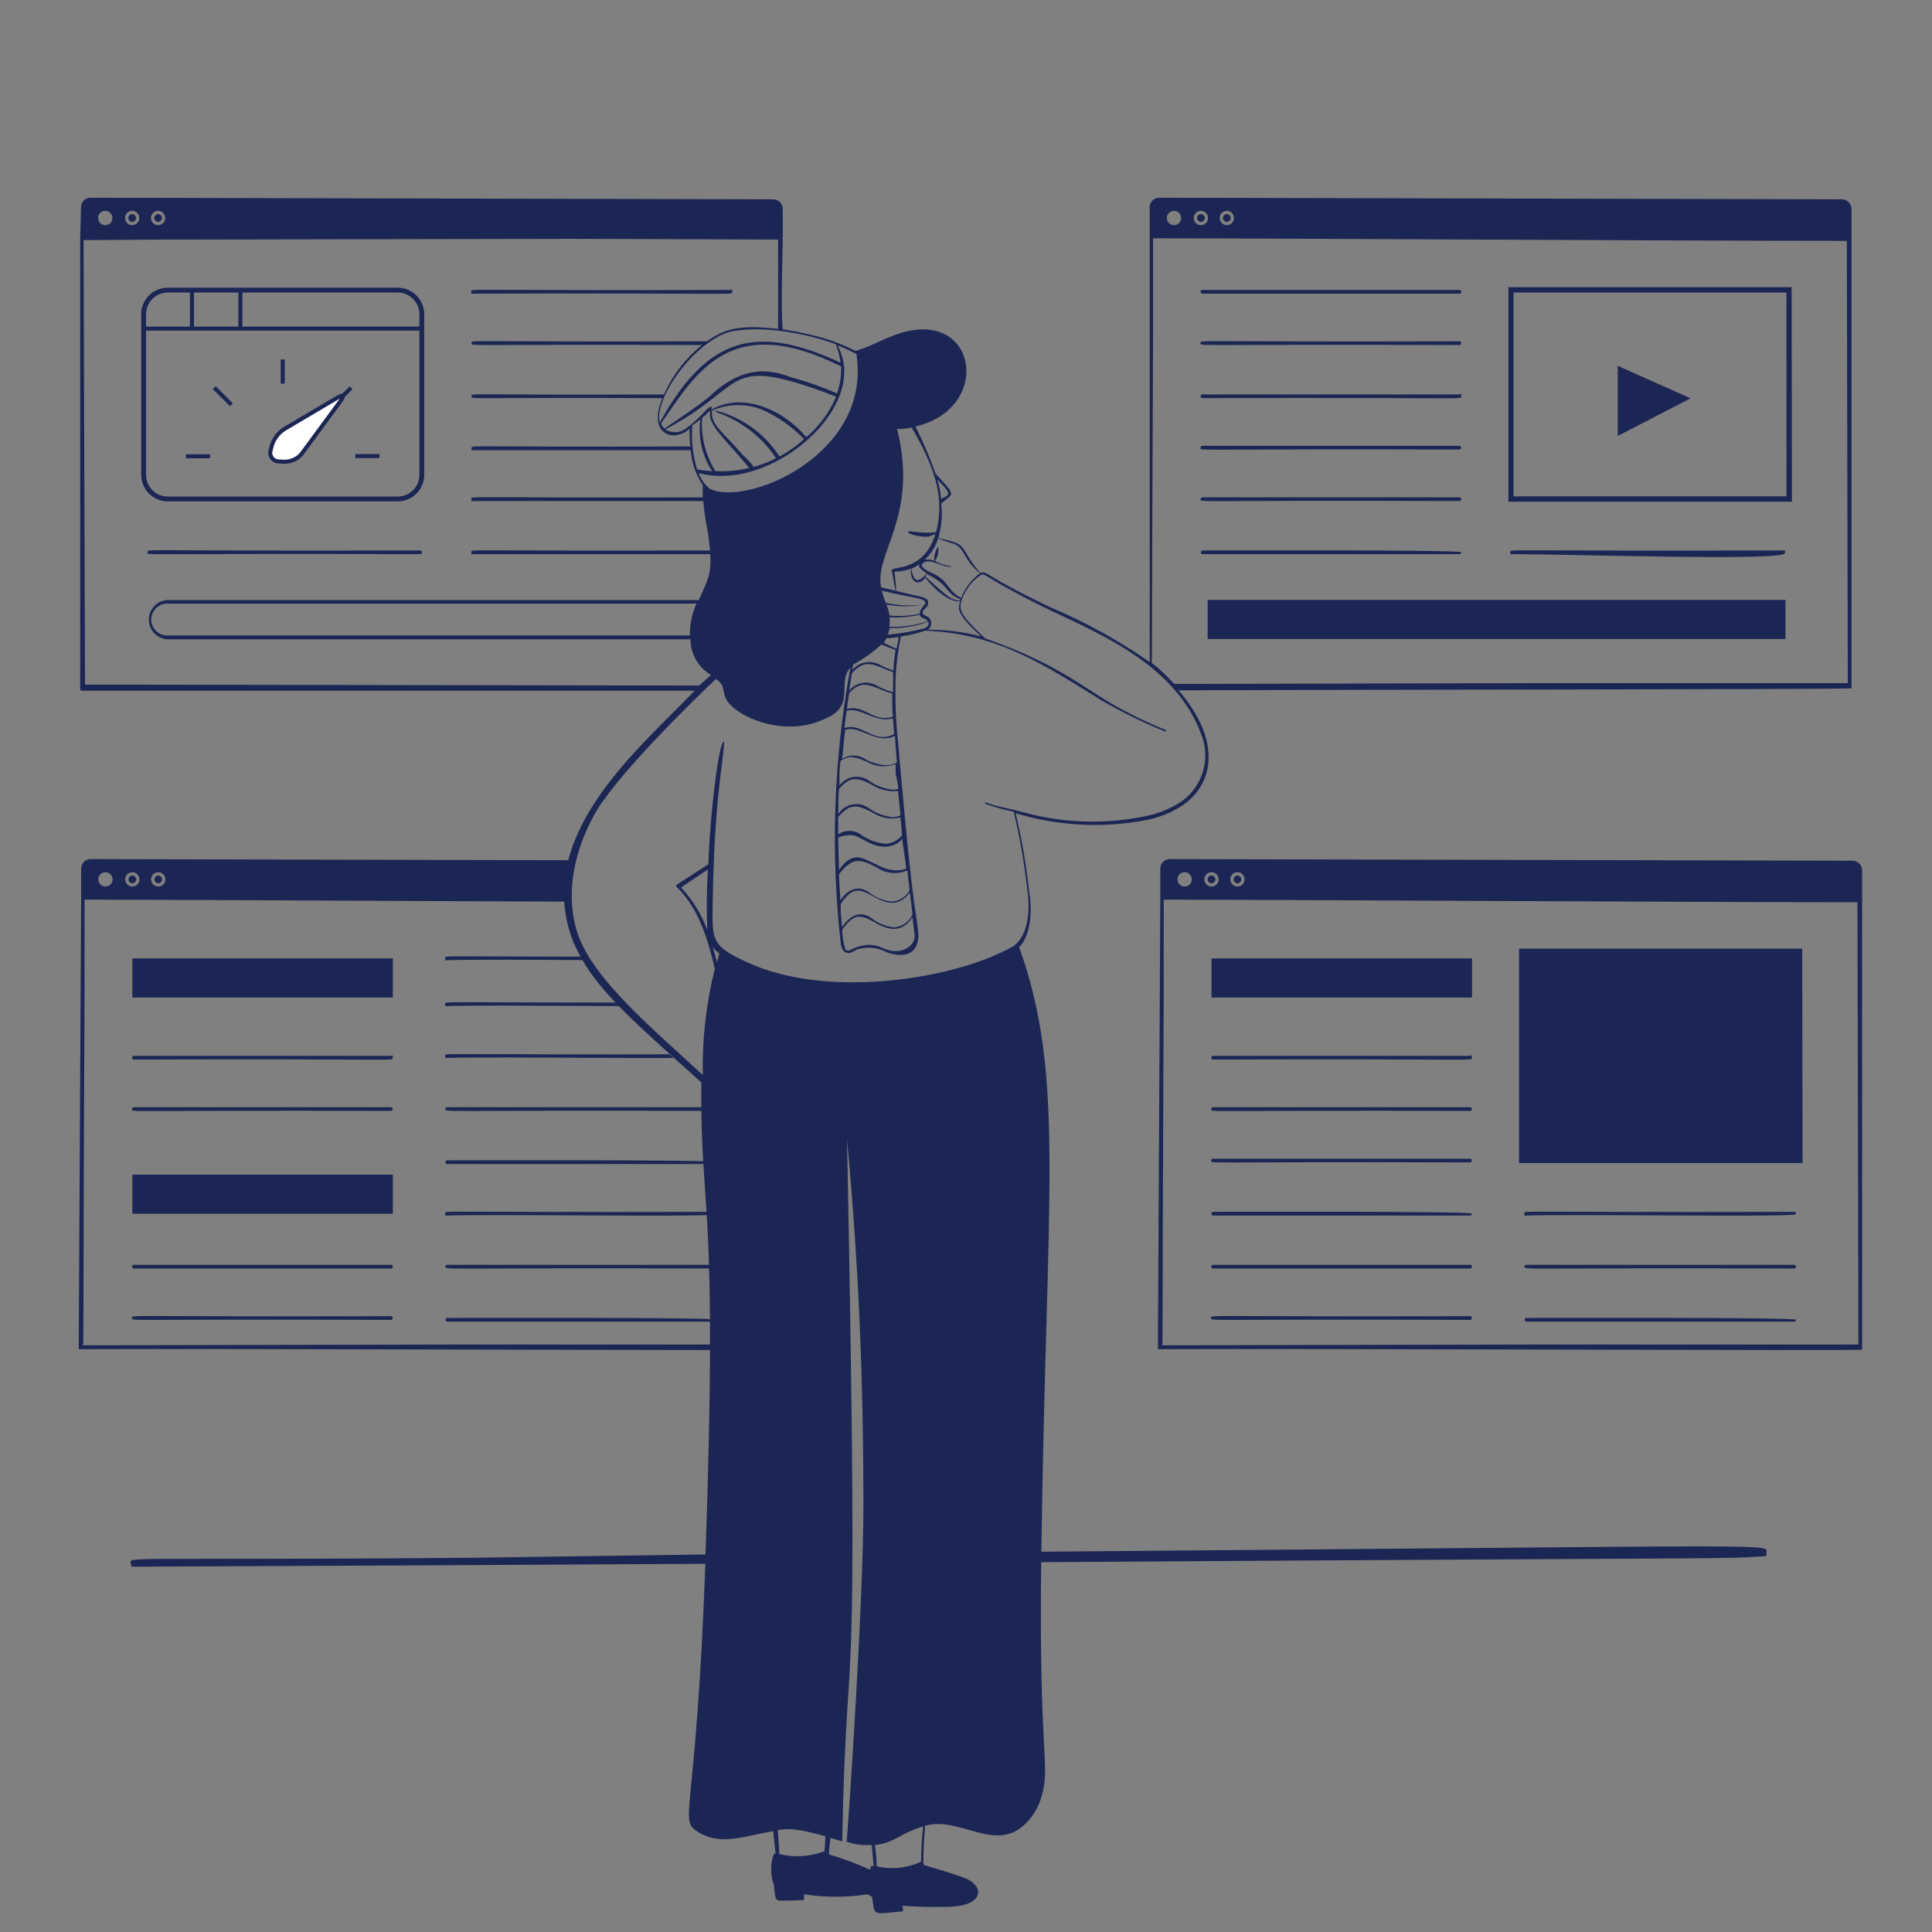 <?xml version="1.0" encoding="UTF-8"?> <svg xmlns="http://www.w3.org/2000/svg" xmlns:xlink="http://www.w3.org/1999/xlink" version="1.1" viewBox="0 0 1200 1200"><rect x="0" y="0" width="1200" height="1200" fill="#808080" stroke="none"/><defs><style> .cls-1 { clip-path: url(#clippath); } .cls-2, .cls-3 { stroke-width: 0px; } .cls-2, .cls-4, .cls-5 { fill: none; } .cls-3 { fill: #1c2654; } .cls-4, .cls-6 { stroke-width: 2.5px; } .cls-4, .cls-6, .cls-5 { stroke: #1c2654; stroke-miterlimit: 10; } .cls-6 { fill: #fff; } .cls-5 { stroke-width: 3px; } </style><clipPath id="clippath"><path class="cls-2" d="M356.2,524.1s-5.3,24.3-5.3,40.5,18.6,51.7,84.7,107.7l16.9,199.6-424-15.9,6.6-340.3,321,8.4Z"></path></clipPath></defs><path class="cls-3" d="M260.9,344.2c.7,0,1.2-.5,1.2-1.2s-.6-1.1-1.2-1.1c-177.5.5-169.3-1.2-169.3,1.1s-7.8.6,169.3,1.2ZM293.9,182.4c167.5-.6,160.9,1.2,160.9-1.2s-.5-1.1-1.1-1.1c-168.5.5-161-1.1-161,1.1s.5,1.2,1.2,1.2Z"></path><path class="cls-3" d="M1112.8,178.4h-175.9v133.2h176.1l-.2-133.2h0ZM1109.5,308.3h-169.4v-126.6h169.5v126.6h0ZM906.4,245h-159.5c-.6,0-1.2.5-1.2,1.1s.5,1.2,1.2,1.2c167.7-.6,160.7,1.2,160.7-1.2s-.5-1.2-1.2-1.1ZM1107.6,341.9c-177.5.5-169.5-1.1-169.5,1.1s.5,1.2,1.1,1.2c38.2,0,169.1,4.4,169.3-.6.6-1.1.6-1.8-.9-1.7ZM906.4,311.2c.7,0,1.2-.5,1.2-1.2s-.6-1.1-1.2-1.1h-159.6c-.6,0-1.1.5-1.1,1.1,0,2.3-6.9.6,160.7,1.2h0ZM907.6,343c0-1.6-161.6-1.1-160.8-1.1-.9.2-1.2,1.3-.6,2,.2.2.4.3.6.3h159.6c.7.1,1.3-.5,1.2-1.2h0ZM906.4,276.9h-159.5c-.7,0-1.2.5-1.2,1.2,0,2.2-7.3.6,160.7,1.1.6,0,1.2-.5,1.2-1.1s-.5-1.2-1.2-1.2ZM746.9,182.4h159.6c.7,0,1.2-.5,1.2-1.2s-.6-1.1-1.2-1.1h-159.7c-.6,0-1.1.5-1.1,1.1s.5,1.2,1.2,1.2ZM906.4,214.3c.7,0,1.2-.5,1.2-1.2s-.5-1.2-1.2-1.1c-168.1.5-160.6-1.1-160.7,1.1s-6.9.6,160.7,1.2ZM750.1,372.6h358.9v24.3h-358.9v-24.3Z"></path><g><path class="cls-3" d="M714.1,147v264.2c-19.2-13.4-39.7-24.7-61.2-33.8-41.9-19.8-39.6-23.2-44.1-21.5-14.5-17.5-5.9-17.2-26-21.7,2-7,2.7-14.3,1.8-21.5,8.2-6.6,9.2-4.6-3.5-18.5-3.5-10-7.7-19.8-12.5-29.3,49.3-11.4,38.1-76.6-13.6-56.5-10.2,3.8-11.5,5.6-23.4,9.6-14.4-7-24.4-9.9-45.4-13.5-1.4-12.7,0-49.2,0-56.4-13.2-1.6-49.9-2.1-82.8-2.2-73.8-.4-161.2.8-161.2.8-165.1,0-185.6.5-190.9.7-.8,0-1.5.7-1.5,1.5v279.2c0,.4.3.8.7.9h381c-36.4,37.8-101.2,91-75.2,156.6,11.6,25.6,27.4,40.4,79.3,86.7-.7,84.9,10.5,68.1,2.6,293.2l-140.8,2c-237.2,2.1-215.8-1.7-215.9,5,0,.3.3.6.6.6,118.9-.5,237.6-1.1,356-1.8-5.7,159.8-17.1,158.5-4.5,166.6,14.7,9,29.3,2.1,46.8-.5,0,3.8,1,9.1,1.3,14.2-.3-.2-.7-.2-1.1,0-2.2,6.1-2.2,12.8,0,18.9.9,6.6.5,10.2,3.9,10,5,0,9.9,0,14.9-.4v-3.5c13.1,2,26.5,2,39.6,0l2.7,1.7c1.9,11.3-1.3,11,19.2,8.8,0-1.2,0-2.3-.4-3.4,9,.7,18,.9,26.9.7,25.5,0,23.9-14,11-18.2-8.1-3-16.2-5.3-24.2-7.7l-.7-.9c0-7.9.5-15.7,1.1-23.6,21.5-6.2,43.6,17.2,62.3-1.2,4.9-4.8,8.5-10.9,10.2-17.6,5.4-19.4-1.9-22.9-.4-144.9,455.7-3,416.7-1.8,449.8-3.7.6-.2.9-.9.7-1.5-2.3-6.6,37.7-5.2-450.4-1.3,3-224,15.1-294.7-13.8-375.5,7.7-7.7,8.1-23.9,6.2-34.5-1.7-16.4-4.5-32.7-8.4-48.7,26,7.9,53.6,9.4,80.4,4.4,8.4-1.5,16.4-4.7,23.5-9.4,19.8-13.7,23.7-40.9-2.7-71.3,84-.5,418-.5,418-1.3h0V147c0-.9-435.9-1.3-435.9,0ZM590.1,337.1h0c9.7,2,6.6,8.9,18.5,19-5.2,3.9-9.3,9.2-11.6,15.3-9.7-5.3-7.1-11-19.1-15.9-2.1-.8-3.9-2.1-5.3-3.9-.5-1.2,1.2-3,4.2-2.9,4.1,0,9.3,3.5,13.7,3.4.5,0,.5-.3,0-.5-3.5-.4-6.8-1.5-9.8-3.2,1.9-2.6,2.6-5.9,1.9-9-1.6,2.7-2.4,5.8-2.4,9-1.8-.9-3.9-1.2-5.9-.7,3.9-3.6,6.8-8.2,8.4-13.2l7.4,2.6ZM555.3,576c-5.2-.5-10.2-2.6-14.2-5.9-5.9-4-12.2-2.6-17.6,5.1l-.5.8s-.5-6.6-.8-9.6v-4.9c1.5-2.5,3.5-4.8,5.7-6.6,5.1-3.8,10.2-.5,15.1,2.2,7.1,4,15.4,6.6,22.1-2.8.5,3.9,1.2,9.2,1.7,13.7-2.1,4.6-6.5,7.6-11.5,8ZM568,579.8c1.2,6.6-6.2,13.2-16.6,10.2l-2.1-.7c-3.4-1.8-7.2-2.6-11-2.4-3.7.4-7.2,1.5-10.4,3.3-.9.5-2.1.3-2.8-.5-1.2-3.9-1.9-7.9-2-12,1.5-2.5,3.5-4.8,5.8-6.6,5-3.8,10.2-.5,15.1,2.2,7.3,4.1,15.6,6.6,22.3-3,0-.2.3-.3.4-.5v-.4c1.1,9,1.2,9.4,1.3,10.4ZM553.8,560h0c-5.2-.5-10.2-2.6-14.3-5.9-5.9-4-12.2-2.6-17.6,5.1v.5c0-4.1-.6-9.8-.8-16.6,1.8-2.6,4-4.8,6.6-6.6,5.6-3.8,11.2-.5,16.7,2.2,5.6,3.9,12.9,4.7,19.2,1.9.4,3.9.7,6.6,1,8.8,0,0,0,1.4.4,3.4-2.1,4.2-6.4,6.9-11.2,7.2ZM555.7,540.5c-8,0-17.1-8-23.5-8s-11.1,8-11.1,8l-.5-20.2s3-1.6,8.1-1.6,11.9,7.2,20.4,7.2,11.2-5,11.2-5l2.6,17.9s.9,1.8-7.1,1.8ZM560.2,518.9c-2.5,3-6,4.9-10,5.2-5.7-.5-11.1-2.5-15.7-5.9-4.2-2.8-9.7-2.8-13.9,0v-10.7c1.4-1.8,3.2-3.4,5.1-4.8,5.5-3.8,11.2-.6,16.6,2.2,5.1,3.2,11.2,4.3,17,2.8.3,3.2.6,6.6.9,9.5v1.7ZM555,507.6c-5.7-.5-11.1-2.5-15.7-5.9-6.2-4.2-14.6-2.4-18.6,3.9,0-6.1,0-12.3.5-15.7,1.3-1.6,2.9-3,4.6-4.2,5.5-3.8,11.2-.6,16.6,2.2,4.6,2.8,10.1,4,15.5,3.4,0,2.6.7,7.1,1.4,15.1-1.3.6-2.8,1-4.3,1.2ZM557.8,490.1c-.9.2-1.8.4-2.8.4h0c-5.7-.5-11.1-2.5-15.7-5.9-5.9-3.8-13.8-2.4-17.9,3.3v-7.2s0-3.3.7-8c.5-.4,1.1-.8,1.7-1.1,5-2.9,10-.4,15,1.7,5.3,3,11.8,3.5,17.5,1.3v5.7l1.5,7.5v2.3ZM550.4,475.3c-5-.3-9.9-1.8-14.1-4.5-4.2-2.2-9.2-2-13.2.6.5-5,1.1-11.5,1.8-18,9.1-3.4,19.3,9.5,31,3.6,0,2.5.8,11.1,1.2,16.6-2.1,1.2-4.4,1.7-6.7,1.7ZM554.7,429.9c-3.5-.9-6.8-2.3-10-4-5.7-3.4-13-2.1-17.3,3,.7-4.8,1.1-6.6,1.8-10.8,7.1-7.9,12-6.2,20.3-2.6,1.7.7,3.4,1.4,5.2,1.9v12.5ZM547.2,428.3c2.2,1,4.6,1.8,7,2.3v5.3c0,3,0,6.1.5,9.2-12,4.2-18.2-8.1-28.7-4.6.4-2.9.9-6.6,1.4-9.9,6.6-7.4,11.3-5.9,19.8-2.3ZM554.6,446.2c0,.9,0-2.3.7,9.2v.6c-12.3,6.6-19.8-7.5-30.8-3.8.3-2.9.9-7.7,1.3-10.6,8.2-3,17.9,7.8,28.8,4.6ZM554.9,416.4h-.3c-2.9-1-5.7-2.1-8.3-3.6-5.8-3-12.9-1.6-17,3.4l.6-3.4c6.4-3.5,12.3-7.7,17.6-12.5,2.8,1,5,2.2,8.7,3.4-.6,4.2-1.1,8.4-1.3,12.7ZM552.5,383.4h0c6.3.4,12.6-.2,18.7-1.6.5,2.4,4,2,5,4.1-7.7,2.5-15.7,3.7-23.8,3.4.3-2,.3-4,0-5.9ZM571.3,381.2c-6.2,1.3-12.5,1.7-18.8,1.1-.4-2.3-1-4.6-1.9-6.8,7.6,1.4,15.5,1.4,23.2,0-7.9,1-15.9.7-23.7-1.1-.9-2.5-1.8-5-2.5-7.5l9,2h.1c13.2,2.9,19.4,3,17.8,6.5,0,0-.1,0-.2,0-1.3,2-3.1,3.4-3,5.7ZM548.9,399.3c.7-.9,1.2-1.9,1.7-2.9,2.5,0,5-.4,7.5-.7,0,1.7,0,1.8-1.3,7.3-3.6-1.6-5.6-2.8-7.9-3.7ZM551.4,394.2v.2h0c.5-1.4.9-2.8,1.2-4.3,8.2.2,16.3-1.1,24-4,.6,1.5,0,3.6-3.2,4.4-7.2,1.8-14.5,3-21.9,3.7ZM575.5,382.6v.2h0c-6.6-3.2,2.2-4.6.9-9.2-.9-3-4-2.6-19.8-6.6,0-4-.6-8-1.1-12,3.5.1,7-.5,10.3-1.8-.9,8.8,5.3,11,8.9,5.6,4.6,5.9,14.3,15.6,21.7,14.7-.4,1.1-.7,2.3-.7,3.6v1.6c.8,3.2,4.1,7.9,13.7,16.6-10.8-2.8-21.9-4.2-33-4.2,3-2.3,2.5-6.9-.9-8.5ZM571,352.3c1.3,1.6,2.9,2.9,4.8,3.8l-.3.3c-.5.6-1,1.1-1.6,1.6-5,4.8-6.6,1.5-7.9-4.7,1.8-.7,3.4-1.7,5-2.8-.2.6-.2,1.2,0,1.8ZM596.5,373.1c-6.3-.3-8.7-3.4-21.5-14.8l-.3.3c.4-.7.7-1.4,1-2.1,15.4,7.9,10.5,11.5,20.8,15.7v.9ZM587.9,304v.3c3.2,4-2.1,4.2-3.4,5.8-.3-4.2-1.1-8.3-2.3-12.3,3.3,3.6,5.1,5.4,5.7,6.2ZM557.3,266.7l-.2.4v-.6c3.1,0,6.2-.3,9.2-.9,13.9,24,20.9,43.4,15.1,64.9-9.1,1.4-17.4-1.5-17.4,0s10.8,4,14.2,2.3c.9-.4,1.8-.8,2.8-1.1-7.3,23.9-27.1,19.7-27.1,22.5.7,4.3,1.5,8.5,2.3,12.7l-8.9-2.1c-4.5-21.2,23.4-43.8,10-98.1ZM532.2,220l-.2.5c9.3,61.9-68.3,94.4-91.1,83.1-3.2-2.6-5.6-6-7-9.8,45.1,12.5,107.2-41.5,86.3-79.3,4.1,1.6,8.1,3.5,12,5.5ZM429.7,264.3c1.9-1.1,3.7-2.4,5.3-3.8-1.5,11.3,1.1,22.7,7.4,32.2-3.1-.2-6.3-.6-9.4-1.1-2.7-8.8-3.7-18.1-3-27.3h-.3ZM491.4,236.8c9.4,2.7,18.7,5.9,27.9,9.6-4.1,9.7-10.4,18.3-18.5,25.1-13.2-16-39.1-28.9-59.4-16.8,0-.4.6-.7.8-1,0-2.4-1.5-1.3-7.7,5.2-2.6,2.7-5.5,5.1-8.5,7.3-3.7,2.8-8.9,3-12.8.5h0c44.7-23.3,38.4-40.9,78.2-29.9ZM412.7,266.2c-1-.9-1.7-2-2.1-3.2,12.1-17.2,23.8-36.9,44.2-45.2,29.7-12.1,64.3,9,67.6,9.6.3,5.8-.6,11.6-2.5,17-9.3-4.1-18.9-7.5-28.7-10.1-20.4-8.1-35.8-2-50.9,12.3-8.8,7.1-18.2,13.1-27.6,19.6ZM444.9,256c15.2,5.2,28.2,15.2,37.1,28.6-4.4,2.3-9.1,4.1-13.9,5.4-1.9-2.7-4.1-5.1-6.6-7.3-13.2-15.3-20.2-18.8-19.2-27.7,9.6-4.2,20.4-4.5,30.2-.9,10.1,4.3,19.3,10.7,26.9,18.6-4.6,4.2-9.7,7.9-15.3,10.8-9.1-14.2-23.3-24.4-39.6-28.5l.4,1ZM462.8,287.6c.8,1.1,1.7,2.1,2.7,3-6.9,1.7-14.1,2.4-21.2,2-6.1-9.9-9-21.4-8.2-33,3.6-2.8,3.2-3,3.8-3.7l1.3-.6c-2.1,7.9,8,16.2,21.6,32.3ZM519.4,213.9h-.3c1.5,3.6,2.5,7.5,3,11.4-52.8-24.6-83-15.8-112.3,37.1-3.9-13.2,19.2-48.1,42.4-56,18.4-4.8,48.1.3,67.2,7.5ZM52.8,425.2h0l-.9-276.1,191.5-1.2,239.9.9v55.5c-24.3-2.8-33.4,0-44.2,7.7-152.4.5-146.1-1.1-146.2,1.1,0,2.2-5.9.6,143.2,1.2-10.3,8.2-18.4,18.7-23.7,30.7-123.8.5-119.3-1.1-119.5,1.1s-4,.6,118.5,1.2c-9.5,22.5,7.1,28,16.9,19-.1,3.7,0,7.3.5,11-141.1.6-135.9-1.2-135.9,1.2s.5,1.1,1.1,1.1h135c.6,7.8,3.2,15.3,7.5,21.8-.1,2.5-.1,5,0,7.5-149.6.5-143.7-1.1-143.7,1.1s.5,1.2,1.1,1.2h142.9c1.4,15.4,2.9,15.7,4.2,30.7-154.6.5-148.2-1.1-148.2,1.1s.5,1.2,1.1,1.2h147.2c1,13.2-2.5,18-7.1,28.5H103.8c-9.4.7-14.5,11.3-9.2,19.1,2.1,3.1,5.5,5,9.2,5.3h325.1c0,9.1,4.8,17.5,12.7,22.1l-7.3,6.6-381.5-.6ZM432.6,374.9c-2.8,6.2-4.2,13-4.1,19.8H103.8c-7.6,0-12.4-8.3-8.5-14.9,1.8-3,5-4.9,8.5-4.9h328.8ZM445.4,597.4l-.2-.2c-.8-3.2-1.7-6.2-2.6-9.3,1.4,2.1.5,1.2,4.1,4.2-.3,1.8-.7,3.6-1.3,5.3ZM512.1,1149.9h-.2,0c-8.9,3.3-18.6,4-27.9,1.7,0-4.4-.6-9.6-.9-15,8-.9,11.9-.9,29.5,3.9,0,3.5-.3,6.6-.5,9.4ZM540.6,1161.4c-8.4-3.8-16.9-7-25.7-9.6,0-3.4.5-6.6.9-10.2,2.8.8,4.4,1.2,7.3,2.1,3.1-152.5,10.8-40.2,3-435.9,7.4,79.3,10.1,149.4,10.2,225.9,0,61.3-9,193.4-10.4,210.2,5,1.8,10.3,2.4,15.6,2,0,0,0,1.9,1.2,13.2-1.4-.2-2.1-.4-2.1,2.3ZM572.1,1156.2h.3c-8.7,4.1-18.6,5.2-27.9,3,0-4.4-.4-8.8-1.1-13.2,12.6-1.4,14.1-6.6,30-11.6-.9,7.2-1.2,14.4-1.3,21.8ZM745.8,455.3h0c6.6,15.4,1.4,33.3-12.4,42.8-6.9,4.5-14.6,7.5-22.7,9-25.2,5.1-51.2,4.1-75.9-2.8-8-2.2-17.1-3.6-22.5-5.9-.7,0-.7.7,0,1,5.7,2,11.4,3.6,17.3,4.8,3.9,16,6.7,32.3,8.5,48.7,1.7,11.4,1.1,27.9-8.7,34.8-34.5,19.8-110.8,32.6-161.2,11.8-27-11.5-25.6-15.5-25.6-36.1.4-25.4,1.4-46.9,3.2-66,1.8-19.1,4.6-35.9,3.8-36.7-3.2,0-8.8,46.9-9.6,76.1l-19.2,12.4c-.9.6-1.3,1.5,0,2.2,13.2,13.2,18.7,31.4,23.2,50.3-5.4,21.6-7.9,43.8-7.5,66-31.2-28.9-67.3-58.7-77.5-87.1-14.5-43.1,16.4-84.7,15.5-83,21.3-30,70.2-75.9,70.2-75.9,5.8,4.2,3.6,6.1,6,11.9,4.8,10.9,36.4,25.6,62.4,12.5,18.5-7.8,6.6-22.5,15.1-31.4-10.3,56.2-12.4,113.7-6.1,170.5.4,3.8,1.7,6,3.9,6.6s3-.4,6.6-2.2c6.2-1.8,12.8-1.1,18.4,2,16.1,5.3,20.2-4,19.3-12.8-.7-6.6-1.9-14.1-2.6-18.8-1.5-11.2-3.4-28.9-5.1-46.2-2.1-21.9-4-43.5-4.7-51.9-1.4-12.5-1.9-25.1-1.7-37.7.2-9.7,1.4-19.4,3.4-28.9,5.1-.7,10.2-1.9,15.1-3.6,45.6,1.8,75.1,22.1,110.1,43.7,12.4,7.1,25.3,13.4,38.5,18.8,1,.4,1.7-.4,0-1.1-4.2-1.7-15.5-6.6-22.5-10.4-26.4-13.2-38.7-28.6-88.9-46.2-14.9-14-16.3-17.4-14.9-22.7,2-6.9,6.5-12.9,12.5-16.8,3.2-1,1.1,1.7,42.7,22,36.6,17.1,78,35.7,93.6,76.3ZM439.3,577.6h0c-3.6-9.8-9.2-18.8-16.3-26.4l16.7-11.2c-.8,12.5-.9,25-.4,37.6ZM952.7,424.3l-223.4.5c-4.3-4.8-9-9.3-14.1-13.2.6-.7,0,7.4,1-206.7v-56.9c67.1,0,325.8,1.6,430.9,1.6l.6,274.7h-195Z"></path><path class="cls-3" d="M574.3,375.5c-.2,0-.4,0-.5,0,.2,0,.3,0,.5,0,0,0,0,0,0,0Z"></path></g><path class="cls-3" d="M762,133c-1.3,0-2.4,1.1-2.4,2.4s1.1,2.4,2.4,2.4,2.4-1.1,2.4-2.4-1.1-2.4-2.4-2.4ZM745.9,133c-1.3,0-2.4,1.1-2.4,2.4s1.1,2.4,2.4,2.4,2.4-1.1,2.4-2.4-1.1-2.4-2.4-2.4Z"></path><path class="cls-3" d="M714.1,128.7v18.3l435.9,1.1v-18.3c0-3.3-2.7-6-6-6l-424-1c-3.2,0-5.9,2.6-5.9,5.9ZM729.9,139.8c-3,.5-5.5-2.1-5.1-5.1.3-1.9,1.8-3.4,3.7-3.7,3-.5,5.5,2.1,5.1,5.1-.3,1.9-1.8,3.4-3.7,3.7ZM746.6,139.8c-3,.5-5.5-2.1-5.1-5.1.3-1.9,1.8-3.4,3.7-3.7,3-.5,5.5,2.1,5.1,5.1-.3,1.9-1.8,3.4-3.7,3.7ZM762.7,139.8c-3,.5-5.5-2.1-5.1-5.1.3-1.9,1.8-3.4,3.7-3.7,3-.5,5.5,2.1,5.1,5.1-.3,1.9-1.8,3.4-3.7,3.7Z"></path><path class="cls-3" d="M98.2,133c-1.3,0-2.4,1.1-2.4,2.4s1.1,2.4,2.4,2.4,2.4-1.1,2.4-2.4-1.1-2.4-2.4-2.4ZM82.1,133c-1.3,0-2.4,1.1-2.4,2.4s1.1,2.4,2.4,2.4,2.4-1.1,2.4-2.4-1.1-2.4-2.4-2.4Z"></path><path class="cls-3" d="M50.3,128.7l-.5,20.2,436.4-.8v-18.3c0-3.3-2.7-6-6-6l-424-1c-3.2,0-5.9,2.6-5.9,5.9h0ZM66.1,139.8c-3,.5-5.5-2.1-5.1-5.1.3-1.9,1.8-3.4,3.7-3.7,3-.5,5.5,2.1,5.1,5.1-.3,1.9-1.8,3.4-3.7,3.7ZM82.8,139.8c-3,.5-5.5-2.1-5.1-5.1.3-1.9,1.8-3.4,3.7-3.7,3-.5,5.5,2.1,5.1,5.1-.3,1.9-1.9,3.4-3.7,3.7ZM98.9,139.8c-3,.5-5.5-2.1-5.1-5.1.3-1.9,1.8-3.4,3.7-3.7,3-.5,5.5,2.1,5.1,5.1-.3,1.9-1.9,3.4-3.7,3.7Z"></path><polygon class="cls-3" points="1004.8 227.2 1004.8 270.8 1050 247.4 1004.8 227.2"></polygon><path class="cls-5" d="M262,294.9c0,8.3-6.7,15-15,15H104.2c-8.3,0-15-6.7-15-15v-99.7c0-8.3,6.7-15,15-15h142.8c8.3,0,15,6.7,15,15v99.7Z"></path><path class="cls-4" d="M89.2,204.1h172.8"></path><path class="cls-4" d="M115.5,283.4h15"></path><path class="cls-4" d="M175.6,223.3v15"></path><path class="cls-4" d="M133.1,240.8l10.6,10.6"></path><path class="cls-4" d="M235.7,283.3h-15"></path><path class="cls-4" d="M119.2,180.1v24"></path><path class="cls-4" d="M149.3,180.1v24"></path><path class="cls-4" d="M207.5,251.4l10.6-10.6"></path><path class="cls-6" d="M211.7,248.8c2.2-3,1.4-3.9-1.8-2l-33.5,19.8c-3.6,2.4-6.2,5.9-7.5,9.9l-.8,3.2c-1.1,3.4,1.5,6.9,5,6.9l3.7.2c4.1,0,8.1-1.9,10.7-5.1l24.2-32.9h0Z"></path><path class="cls-3" d="M720.7,557.8l-1.5,280.2c84-.5,437.4,1.1,437.4.3v-280.5c0-.9-435.9-1.3-435.9,0h0ZM959.3,835.1l-237.5.5c.6-.7,0-5.8,1-219.9v-56.9c67.1,0,325.8,1.6,430.9,1.6l.6,274.7h-195,0Z"></path><path class="cls-3" d="M1119.4,589.2h-175.9v133.2h176.1l-.2-133.2ZM913,655.8h-159.5c-.6,0-1.2.5-1.2,1.1s.5,1.2,1.2,1.2c167.7-.6,160.7,1.2,160.7-1.2s-.5-1.2-1.2-1.1ZM1114.2,752.7c-177.5.5-167.4-1.1-167.4,1.1s.5,1.2,1.1,1.2c33.7-1,152,1,167.2-.6.6-1.1.6-1.8-.9-1.7h0ZM913,722c.7,0,1.2-.5,1.2-1.2s-.6-1.1-1.2-1.1h-159.6c-.6,0-1.1.5-1.1,1.1,0,2.3-6.9.6,160.7,1.2h0ZM914.2,753.8c0-1.6-161.6-1.1-160.8-1.1-.9.2-1.2,1.3-.6,2,.2.2.4.3.6.3h159.6c.7,0,1.3-.5,1.2-1.2ZM1114.3,787.9c.7,0,1.2-.5,1.2-1.2s-.6-1.1-1.2-1.1h-166.4c-.6,0-1.1.5-1.1,1.1,0,2.3,0,.6,167.5,1.2ZM1115.5,819.7c0-1.6-168.4-1.1-167.6-1.1-.9.2-1.2,1.3-.6,2,.2.2.4.3.6.3h166.4c.7,0,1.3-.5,1.2-1.2ZM913,687.7h-159.5c-.7,0-1.2.5-1.2,1.2,0,2.2-7.3.6,160.7,1.1.6,0,1.2-.5,1.2-1.1s-.5-1.2-1.2-1.2ZM753.5,787.9h159.6c.7,0,1.2-.5,1.2-1.2s-.6-1.1-1.2-1.1h-159.7c-.6,0-1.1.5-1.1,1.1s.5,1.2,1.2,1.2ZM913,819.8c.7,0,1.2-.5,1.2-1.2s-.5-1.2-1.2-1.1c-168.1.5-160.6-1.1-160.7,1.1s-6.9.6,160.7,1.2ZM752.5,595.3h161.8v24.3h-161.8v-24.3Z"></path><path class="cls-3" d="M768.6,543.8c-1.3,0-2.4,1.1-2.4,2.4s1.1,2.4,2.4,2.4,2.4-1.1,2.4-2.4-1.1-2.4-2.4-2.4ZM752.5,543.8c-1.3,0-2.4,1.1-2.4,2.4s1.1,2.4,2.4,2.4,2.4-1.1,2.4-2.4-1.1-2.4-2.4-2.4Z"></path><path class="cls-3" d="M720.7,539.5v18.3l435.9,1.1v-18.3c0-3.3-2.7-6-6-6l-424-1c-3.2,0-5.9,2.6-5.9,5.9h0ZM736.5,550.6c-3,.5-5.5-2.1-5.1-5.1.3-1.9,1.8-3.4,3.7-3.7,3-.5,5.5,2.1,5.1,5.1-.3,1.9-1.8,3.4-3.7,3.7ZM753.2,550.6c-3,.5-5.5-2.1-5.1-5.1.3-1.9,1.8-3.4,3.7-3.7,3-.5,5.5,2.1,5.1,5.1-.3,1.9-1.8,3.4-3.7,3.7ZM769.3,550.6c-3,.5-5.5-2.1-5.1-5.1.3-1.9,1.8-3.4,3.7-3.7,3-.5,5.5,2.1,5.1,5.1-.3,1.9-1.8,3.4-3.7,3.7Z"></path><g class="cls-1"><path class="cls-3" d="M50.4,557.8l-1.5,280.2c84-.5,437.4,1.1,437.4.3v-280.5c0-.9-435.9-1.3-435.9,0h0ZM289,835.1l-237.5.5c.6-.7,0-5.8,1-219.9v-56.9c67.1,0,325.8,1.6,430.9,1.6l.6,274.7h-195,0Z"></path><path class="cls-3" d="M242.7,655.8H83.2c-.6,0-1.2.5-1.2,1.1s.5,1.2,1.2,1.2c167.7-.6,160.7,1.2,160.7-1.2s-.5-1.2-1.2-1.1ZM443.9,752.7c-177.5.5-167.4-1.1-167.4,1.1s.5,1.2,1.1,1.2c33.7-1,152,1,167.2-.6.6-1.1.6-1.8-.9-1.7h0ZM444,787.9c.7,0,1.2-.5,1.2-1.2s-.6-1.1-1.2-1.1h-166.4c-.6,0-1.1.5-1.1,1.1,0,2.3,0,.6,167.5,1.2ZM445.2,819.7c0-1.6-168.4-1.1-167.6-1.1-.9.2-1.2,1.3-.6,2,.2.2.4.3.6.3h166.4c.7,0,1.3-.5,1.2-1.2ZM443.9,654.8c-177.5.5-167.4-1.1-167.4,1.1s.5,1.2,1.1,1.2c33.7-1,152,1,167.2-.6.6-1.1.6-1.8-.9-1.7h0ZM443.9,622.6c-177.5.5-167.4-1.1-167.4,1.1s.5,1.2,1.1,1.2c33.7-1,152,1,167.2-.6.6-1.1.6-1.8-.9-1.7h0ZM443.9,594.1c-177.5.5-167.4-1.1-167.4,1.1s.5,1.2,1.1,1.2c33.7-1,152,1,167.2-.6.6-1.1.6-1.8-.9-1.7h0ZM444,690c.7,0,1.2-.5,1.2-1.2s-.6-1.1-1.2-1.1h-166.4c-.6,0-1.1.5-1.1,1.1,0,2.3,0,.6,167.5,1.2ZM445.2,721.8c0-1.6-168.4-1.1-167.6-1.1-.9.2-1.2,1.3-.6,2,.2.2.4.3.6.3h166.4c.7,0,1.3-.5,1.2-1.2ZM242.7,687.7H83.2c-.7,0-1.2.5-1.2,1.2,0,2.2-7.3.6,160.7,1.1.6,0,1.2-.5,1.2-1.1s-.5-1.2-1.2-1.2ZM83.2,787.9h159.6c.7,0,1.2-.5,1.2-1.2s-.6-1.1-1.2-1.1H83.1c-.6,0-1.1.5-1.1,1.1s.5,1.2,1.2,1.2ZM242.7,819.8c.7,0,1.2-.5,1.2-1.2s-.5-1.2-1.2-1.1c-168.1.5-160.6-1.1-160.7,1.1s-6.9.6,160.7,1.2ZM82.2,595.3h161.8v24.3H82.2v-24.3ZM82.2,729.6h161.8v24.3H82.2v-24.3Z"></path><g><path class="cls-3" d="M98.3,543.8c-1.3,0-2.4,1.1-2.4,2.4s1.1,2.4,2.4,2.4,2.4-1.1,2.4-2.4-1.1-2.4-2.4-2.4ZM82.2,543.8c-1.3,0-2.4,1.1-2.4,2.4s1.1,2.4,2.4,2.4,2.4-1.1,2.4-2.4-1.1-2.4-2.4-2.4Z"></path><path class="cls-3" d="M50.4,539.5v18.3l435.9,1.1v-18.3c0-3.3-2.7-6-6-6l-424-1c-3.2,0-5.9,2.6-5.9,5.9h0ZM66.2,550.6c-3,.5-5.5-2.1-5.1-5.1.3-1.9,1.8-3.4,3.7-3.7,3-.5,5.5,2.1,5.1,5.1-.3,1.9-1.8,3.4-3.7,3.7ZM82.9,550.6c-3,.5-5.5-2.1-5.1-5.1.3-1.9,1.8-3.4,3.7-3.7,3-.5,5.5,2.1,5.1,5.1-.3,1.9-1.8,3.4-3.7,3.7ZM99,550.6c-3,.5-5.5-2.1-5.1-5.1.3-1.9,1.8-3.4,3.7-3.7,3-.5,5.5,2.1,5.1,5.1-.3,1.9-1.8,3.4-3.7,3.7Z"></path></g></g></svg> 